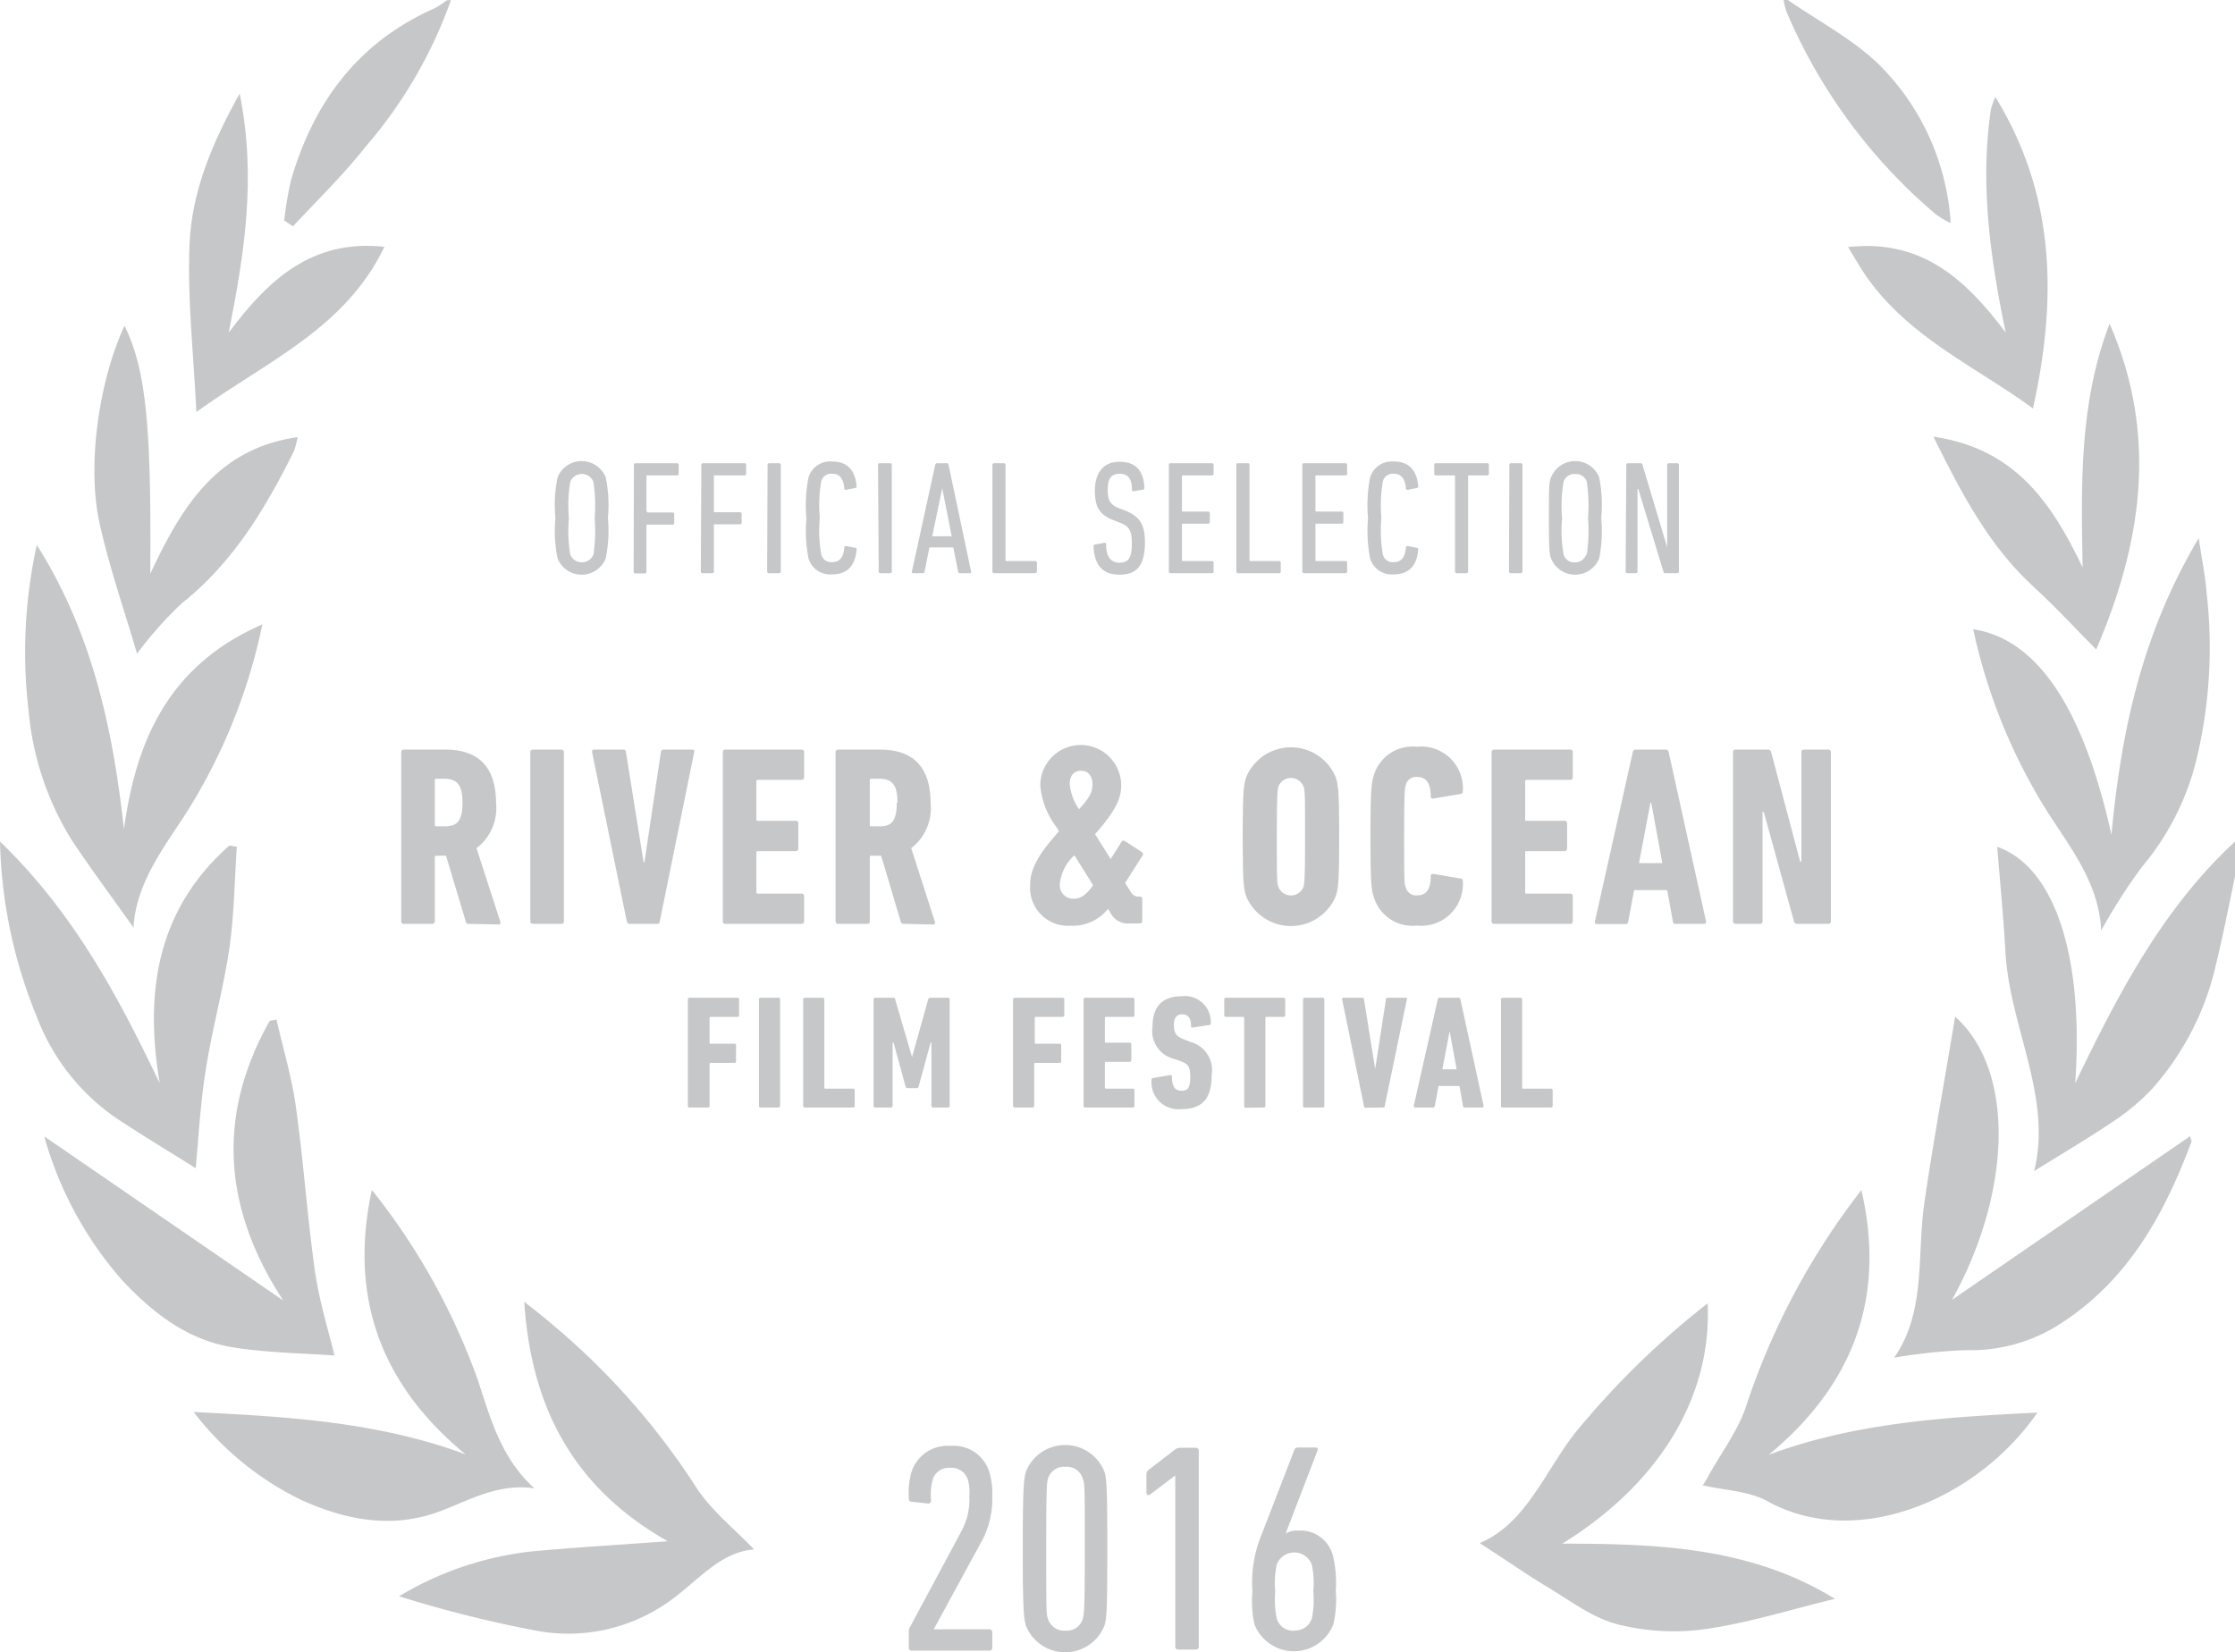 <svg xmlns="http://www.w3.org/2000/svg" viewBox="0 0 165.71 122.51"><defs><style>.cls-1{fill:#c6c7c8;}</style></defs><title>river-ocean-2018</title><g id="Layer_2" data-name="Layer 2"><g id="Outlines"><path class="cls-1" d="M41.34,41.4a10.1,10.1,0,0,1-.16-3,10,10,0,0,1,.16-3,1.92,1.92,0,0,1,3.57,0,10,10,0,0,1,.16,3,10.1,10.1,0,0,1-.16,3,1.92,1.92,0,0,1-3.57,0ZM44,41.12a12,12,0,0,0,.09-2.7,12.13,12.13,0,0,0-.09-2.7.93.93,0,0,0-1.72,0,10.79,10.79,0,0,0-.1,2.7,10.71,10.71,0,0,0,.1,2.7.93.93,0,0,0,1.72,0Z"/><path class="cls-1" d="M47,34.47a.11.11,0,0,1,.12-.12h3.08a.11.11,0,0,1,.12.12v.66a.12.12,0,0,1-.12.12H48c-.05,0-.07,0-.07.07v2.59C48,38,48,38,48,38h1.87a.12.12,0,0,1,.12.12v.66a.12.12,0,0,1-.12.12H48c-.05,0-.07,0-.07.07v3.43a.12.12,0,0,1-.12.12H47.1a.12.12,0,0,1-.12-.12Z"/><path class="cls-1" d="M52,34.47a.11.11,0,0,1,.12-.12h3.08a.11.11,0,0,1,.12.12v.66a.12.12,0,0,1-.12.12H53c-.05,0-.07,0-.07.07v2.59c0,.05,0,.07.07.07h1.87a.12.12,0,0,1,.12.12v.66a.12.12,0,0,1-.12.12H53c-.05,0-.07,0-.07.07v3.43a.12.12,0,0,1-.12.12h-.73a.11.11,0,0,1-.12-.12Z"/><path class="cls-1" d="M56.91,34.47a.11.11,0,0,1,.12-.12h.74a.11.11,0,0,1,.12.12v7.91a.12.12,0,0,1-.12.12H57a.12.12,0,0,1-.12-.12Z"/><path class="cls-1" d="M59.79,38.42a10.75,10.75,0,0,1,.15-3,1.67,1.67,0,0,1,1.75-1.2c1.07,0,1.71.57,1.82,1.82,0,.08,0,.13-.09.14l-.69.14a.1.1,0,0,1-.13-.1c-.06-.73-.34-1.09-.9-1.09a.75.75,0,0,0-.81.56,10.5,10.5,0,0,0-.11,2.71,10.36,10.36,0,0,0,.11,2.71.75.75,0,0,0,.81.57c.56,0,.84-.36.9-1.09,0-.08.06-.11.13-.1l.69.13q.11,0,.09.15c-.11,1.24-.75,1.82-1.82,1.82a1.67,1.67,0,0,1-1.75-1.2A10.87,10.87,0,0,1,59.79,38.42Z"/><path class="cls-1" d="M65.1,34.47a.11.11,0,0,1,.12-.12H66a.11.11,0,0,1,.12.12v7.91a.12.12,0,0,1-.12.12h-.73a.12.12,0,0,1-.12-.12Z"/><path class="cls-1" d="M69.34,34.47c0-.08.07-.12.14-.12h.72a.12.12,0,0,1,.13.12L72,42.38a.09.09,0,0,1-.1.12h-.72c-.09,0-.12,0-.14-.12l-.36-1.79H68.91l-.36,1.79c0,.07,0,.12-.12.12h-.72a.09.09,0,0,1-.1-.12Zm1.22,5.29-.7-3.56h0l-.74,3.56Z"/><path class="cls-1" d="M73.58,34.47a.11.11,0,0,1,.12-.12h.73a.11.11,0,0,1,.12.12v7.06s0,.07.08.07h2.13a.12.12,0,0,1,.12.12v.66a.12.12,0,0,1-.12.12H73.7a.12.12,0,0,1-.12-.12Z"/><path class="cls-1" d="M83,42.61c-1.24,0-1.86-.7-1.92-2.1,0-.07,0-.12.1-.13l.7-.13c.09,0,.13,0,.13.1,0,1,.38,1.37,1,1.37s.91-.3.91-1.4c0-.94-.18-1.28-.83-1.54l-.49-.19c-1.11-.43-1.42-1-1.42-2.24s.59-2.11,1.82-2.11,1.79.67,1.85,1.94a.12.12,0,0,1-.11.13l-.67.11a.1.1,0,0,1-.14-.1c0-.8-.28-1.19-.91-1.19s-.89.35-.89,1.18.2,1.13.86,1.38l.49.19c1,.42,1.41,1,1.41,2.32C84.88,41.84,84.37,42.61,83,42.61Z"/><path class="cls-1" d="M86.66,34.47a.11.11,0,0,1,.12-.12h3.08a.11.11,0,0,1,.12.12v.66a.11.11,0,0,1-.12.12H87.7a.06.06,0,0,0-.07.07v2.54a.06.06,0,0,0,.07.07h1.88a.12.12,0,0,1,.12.12v.66a.12.12,0,0,1-.12.12H87.7a.06.06,0,0,0-.07.07v2.63a.06.06,0,0,0,.07.07h2.16a.11.11,0,0,1,.12.12v.66a.11.11,0,0,1-.12.12H86.78a.12.12,0,0,1-.12-.12Z"/><path class="cls-1" d="M91.67,34.47c0-.08,0-.12.11-.12h.74a.11.11,0,0,1,.12.12v7.06s0,.07.07.07h2.13a.11.11,0,0,1,.12.12v.66a.11.11,0,0,1-.12.12H91.78a.11.11,0,0,1-.11-.12Z"/><path class="cls-1" d="M96.56,34.47a.11.11,0,0,1,.12-.12h3.08a.11.11,0,0,1,.12.12v.66a.11.11,0,0,1-.12.12H97.6a.06.06,0,0,0-.07.07v2.54a.06.06,0,0,0,.07.07h1.88a.12.12,0,0,1,.12.12v.66a.12.12,0,0,1-.12.12H97.6a.06.06,0,0,0-.07.07v2.63a.06.06,0,0,0,.07.07h2.16a.11.11,0,0,1,.12.12v.66a.11.11,0,0,1-.12.12H96.68a.12.12,0,0,1-.12-.12Z"/><path class="cls-1" d="M101.43,38.42a10.75,10.75,0,0,1,.15-3,1.67,1.67,0,0,1,1.75-1.2c1.07,0,1.71.57,1.82,1.82,0,.08,0,.13-.09.14l-.69.14a.1.1,0,0,1-.13-.1c-.06-.73-.34-1.09-.9-1.09a.75.75,0,0,0-.81.56,10.5,10.5,0,0,0-.11,2.71,10.36,10.36,0,0,0,.11,2.71.74.74,0,0,0,.81.57c.56,0,.84-.36.9-1.09,0-.08.06-.11.13-.1l.69.13q.1,0,.09.15c-.11,1.24-.75,1.82-1.82,1.82a1.67,1.67,0,0,1-1.75-1.2A10.87,10.87,0,0,1,101.43,38.42Z"/><path class="cls-1" d="M108,42.5a.12.12,0,0,1-.12-.12V35.32a.06.06,0,0,0-.07-.07h-1.35a.12.12,0,0,1-.12-.12v-.66a.11.11,0,0,1,.12-.12h3.81a.11.11,0,0,1,.12.12v.66a.12.12,0,0,1-.12.12h-1.35c-.05,0-.07,0-.07.07v7.06a.12.12,0,0,1-.12.12Z"/><path class="cls-1" d="M111.91,34.47a.11.11,0,0,1,.12-.12h.73a.11.11,0,0,1,.12.12v7.91a.12.12,0,0,1-.12.12H112a.12.12,0,0,1-.12-.12Z"/><path class="cls-1" d="M115,41.4c-.13-.36-.16-.66-.16-3s0-2.61.16-3a1.92,1.92,0,0,1,3.57,0,10.34,10.34,0,0,1,.15,3,10.39,10.39,0,0,1-.15,3,1.92,1.92,0,0,1-3.57,0Zm2.65-.28a12,12,0,0,0,.09-2.7,12.13,12.13,0,0,0-.09-2.7.84.84,0,0,0-.87-.57.82.82,0,0,0-.85.57,10.3,10.3,0,0,0-.11,2.7,10.23,10.23,0,0,0,.11,2.7.82.82,0,0,0,.85.58A.85.85,0,0,0,117.6,41.12Z"/><path class="cls-1" d="M120.58,34.47a.11.11,0,0,1,.12-.12h.9c.1,0,.16,0,.18.12l1.83,6.11h0V34.47a.11.11,0,0,1,.12-.12h.63a.11.11,0,0,1,.12.12v7.91a.12.12,0,0,1-.12.12h-.85c-.1,0-.16,0-.18-.12l-1.86-6.12h-.06v6.12a.12.12,0,0,1-.12.12h-.64a.12.12,0,0,1-.12-.12Z"/><path class="cls-1" d="M51,74.1a.12.12,0,0,1,.12-.12h3.56a.12.12,0,0,1,.12.12v1.18a.12.12,0,0,1-.12.12h-2s-.07,0-.07.07v1.84s0,.08.07.08h1.77a.11.11,0,0,1,.12.12v1.18a.11.11,0,0,1-.12.12H52.68s-.07,0-.07.08V82a.12.12,0,0,1-.12.12H51.16A.12.12,0,0,1,51,82Z"/><path class="cls-1" d="M56.27,74.1a.12.12,0,0,1,.12-.12h1.33a.12.12,0,0,1,.12.12V82a.12.12,0,0,1-.12.12H56.39a.12.12,0,0,1-.12-.12Z"/><path class="cls-1" d="M59.55,74.1a.12.12,0,0,1,.12-.12H61a.12.12,0,0,1,.12.12v6.55s0,.07.07.07h2.06a.11.11,0,0,1,.12.12V82a.11.11,0,0,1-.12.12H59.67a.12.12,0,0,1-.12-.12Z"/><path class="cls-1" d="M64.77,74.1a.12.12,0,0,1,.12-.12h1.29c.11,0,.17,0,.19.12l1.25,4.28h0l1.2-4.28c0-.08.08-.12.19-.12h1.28a.11.11,0,0,1,.12.12V82a.11.11,0,0,1-.12.12H69.18a.12.12,0,0,1-.12-.12V77.3H69l-.89,3.26a.14.14,0,0,1-.15.12h-.66a.15.15,0,0,1-.16-.12l-.89-3.26h-.07V82a.12.12,0,0,1-.12.12H64.89a.12.12,0,0,1-.12-.12Z"/><path class="cls-1" d="M75.11,74.1a.12.12,0,0,1,.12-.12h3.56a.12.12,0,0,1,.12.12v1.18a.12.12,0,0,1-.12.12h-2a.06.06,0,0,0-.07.07v1.84a.07.07,0,0,0,.07.08h1.77a.11.11,0,0,1,.12.12v1.18a.11.11,0,0,1-.12.12H76.75a.07.07,0,0,0-.07.08V82a.12.12,0,0,1-.12.12H75.23a.12.12,0,0,1-.12-.12Z"/><path class="cls-1" d="M80.34,74.1a.12.12,0,0,1,.12-.12H84a.11.11,0,0,1,.11.12v1.18a.11.11,0,0,1-.11.12H82s-.08,0-.08.07v1.77c0,.05,0,.07.08.07h1.76a.12.12,0,0,1,.12.12v1.18a.12.12,0,0,1-.12.12H82s-.08,0-.08.07v1.85s0,.07.08.07h2a.11.11,0,0,1,.11.12V82a.11.11,0,0,1-.11.12H80.46a.12.12,0,0,1-.12-.12Z"/><path class="cls-1" d="M87.59,82.24a2,2,0,0,1-2.21-2.18.11.11,0,0,1,.1-.13l1.28-.21c.09,0,.13,0,.13.1,0,.76.24,1.06.71,1.06s.65-.23.65-1-.14-1-.76-1.21L87,78.5a2.12,2.12,0,0,1-1.55-2.36c0-1.48.71-2.27,2.16-2.27a1.92,1.92,0,0,1,2.16,2,.12.12,0,0,1-.11.13l-1.22.19a.09.09,0,0,1-.13-.09c0-.59-.22-.89-.65-.89s-.62.26-.62.81.13.81.77,1.06l.49.19a2.15,2.15,0,0,1,1.54,2.41C89.84,81.38,89.21,82.24,87.59,82.24Z"/><path class="cls-1" d="M92.37,82.14a.11.11,0,0,1-.12-.12V75.47s0-.07-.08-.07H90.89a.12.12,0,0,1-.12-.12V74.1a.12.12,0,0,1,.12-.12h4.28a.12.12,0,0,1,.12.12v1.18a.12.12,0,0,1-.12.12H93.89s-.07,0-.07.07V82a.12.12,0,0,1-.12.12Z"/><path class="cls-1" d="M96.61,74.1a.12.12,0,0,1,.13-.12h1.33a.12.12,0,0,1,.12.12V82a.12.12,0,0,1-.12.12H96.74a.12.12,0,0,1-.13-.12Z"/><path class="cls-1" d="M101.26,82.14c-.07,0-.11,0-.13-.12L99.51,74.1c0-.07,0-.12.09-.12H101a.12.12,0,0,1,.13.12l.83,5.16h0l.8-5.16a.12.12,0,0,1,.13-.12h1.33c.08,0,.12,0,.09.12L102.67,82c0,.07,0,.12-.12.12Z"/><path class="cls-1" d="M106.6,74.1c0-.07.06-.12.13-.12h1.42a.13.13,0,0,1,.13.12L110,82a.1.1,0,0,1-.1.12H108.6a.12.12,0,0,1-.13-.12l-.26-1.48h-1.55L106.38,82a.12.12,0,0,1-.13.12h-1.33a.1.1,0,0,1-.1-.12ZM108,79.29l-.52-2.83h0l-.54,2.83Z"/><path class="cls-1" d="M111.29,74.1a.12.12,0,0,1,.12-.12h1.33a.12.12,0,0,1,.12.12v6.55a.06.06,0,0,0,.07.07H115a.12.12,0,0,1,.12.12V82a.12.12,0,0,1-.12.12h-3.59a.12.12,0,0,1-.12-.12Z"/><path class="cls-1" d="M34.74,68.5a.18.18,0,0,1-.2-.15l-1.47-4.9h-.72a.1.1,0,0,0-.11.11v4.75a.18.18,0,0,1-.19.19H29.94a.17.17,0,0,1-.19-.19V55.77a.18.18,0,0,1,.19-.19H33c2.29,0,3.78,1.09,3.78,4a3.7,3.7,0,0,1-1.45,3.31l1.77,5.47c0,.1,0,.19-.1.19Zm-.45-9c0-1.34-.42-1.76-1.39-1.76h-.55a.1.1,0,0,0-.11.11v3.31a.1.1,0,0,0,.11.11h.55C33.87,61.3,34.29,60.9,34.29,59.53Z"/><path class="cls-1" d="M39.32,55.77a.18.18,0,0,1,.19-.19h2.11a.18.18,0,0,1,.19.19V68.31a.17.17,0,0,1-.19.19H39.51a.18.18,0,0,1-.19-.19Z"/><path class="cls-1" d="M46.68,68.5c-.12,0-.17-.07-.21-.19L43.9,55.77c0-.11,0-.19.16-.19H46.2a.19.19,0,0,1,.21.19l1.31,8.17h.06L49,55.77a.2.2,0,0,1,.21-.19h2.11c.13,0,.19.08.15.19L48.92,68.31c0,.12-.08.19-.19.19Z"/><path class="cls-1" d="M53.59,55.77a.18.18,0,0,1,.19-.19h5.65a.18.18,0,0,1,.19.19v1.86a.18.18,0,0,1-.19.19H56.2a.11.11,0,0,0-.12.12v2.81c0,.08,0,.11.12.11H59a.18.18,0,0,1,.19.19v1.87a.18.18,0,0,1-.19.19H56.2c-.08,0-.12,0-.12.11v2.93c0,.07,0,.11.12.11h3.23a.18.18,0,0,1,.19.19v1.86a.18.18,0,0,1-.19.19H53.78a.18.18,0,0,1-.19-.19Z"/><path class="cls-1" d="M67,68.5a.19.19,0,0,1-.21-.15l-1.46-4.9h-.72c-.08,0-.12,0-.12.11v4.75a.17.17,0,0,1-.19.19H62.14a.18.18,0,0,1-.19-.19V55.77a.18.18,0,0,1,.19-.19h3.08c2.3,0,3.78,1.09,3.78,4a3.72,3.72,0,0,1-1.44,3.31l1.76,5.47c0,.1,0,.19-.09.19Zm-.46-9c0-1.34-.41-1.76-1.38-1.76h-.55c-.08,0-.12,0-.12.11v3.31c0,.07,0,.11.12.11h.55C66.08,61.3,66.49,60.9,66.49,59.53Z"/><path class="cls-1" d="M78.52,61.64l-.15-.26a5.92,5.92,0,0,1-1.24-3.14,3,3,0,0,1,6,0c0,1-.46,1.94-1.94,3.61l1.16,1.85.8-1.28a.17.17,0,0,1,.26-.05l1.28.83a.19.19,0,0,1,0,.27l-1.27,2,.36.57c.21.36.38.44.65.44h.07a.17.17,0,0,1,.19.19v1.61a.17.17,0,0,1-.19.19H83.8a1.46,1.46,0,0,1-1.48-.81l-.17-.27a3.33,3.33,0,0,1-2.77,1.25,2.81,2.81,0,0,1-3-3C76.36,64.4,77.06,63.26,78.52,61.64Zm1.06,5c.48,0,.88-.19,1.47-1l-1.39-2.22a3.3,3.3,0,0,0-1.08,2.11A1,1,0,0,0,79.58,66.64ZM81,58.15c0-.61-.32-1-.85-1s-.84.36-.84,1A4,4,0,0,0,80,60C80.8,59.15,81,58.72,81,58.15Z"/><path class="cls-1" d="M92.41,66.49c-.21-.59-.27-1.12-.27-4.45s.06-3.85.27-4.44a3.59,3.59,0,0,1,6.61,0c.21.59.27,1.12.27,4.44s-.06,3.86-.27,4.45a3.6,3.6,0,0,1-6.61,0Zm4.22-.69c.09-.3.13-.62.13-3.76s0-3.46-.13-3.76a1,1,0,0,0-1.83,0c-.09.3-.13.63-.13,3.76s0,3.46.13,3.76a1,1,0,0,0,1.83,0Z"/><path class="cls-1" d="M101.61,62c0-3.34.07-3.93.24-4.48a3,3,0,0,1,3.21-2.15,3.09,3.09,0,0,1,3.4,3.27c0,.11,0,.21-.17.23l-2,.34a.16.16,0,0,1-.21-.17c0-1-.36-1.43-1-1.43a.79.79,0,0,0-.85.59c-.08.29-.12.52-.12,3.8s0,3.52.12,3.8a.79.79,0,0,0,.85.59c.63,0,1-.4,1-1.42,0-.14.09-.19.21-.17l2,.34c.14,0,.17.11.17.22a3.09,3.09,0,0,1-3.4,3.27,3,3,0,0,1-3.21-2.14C101.68,66,101.61,65.39,101.61,62Z"/><path class="cls-1" d="M110.59,55.77a.18.18,0,0,1,.19-.19h5.64a.18.18,0,0,1,.19.19v1.86a.17.17,0,0,1-.19.19H113.2a.11.11,0,0,0-.12.12v2.81c0,.08,0,.11.12.11H116a.18.18,0,0,1,.19.19v1.87a.18.18,0,0,1-.19.19H113.2c-.08,0-.12,0-.12.11v2.93c0,.07,0,.11.12.11h3.22a.18.18,0,0,1,.19.19v1.86a.17.17,0,0,1-.19.19h-5.64a.18.18,0,0,1-.19-.19Z"/><path class="cls-1" d="M121.06,55.77c0-.11.1-.19.21-.19h2.24a.21.21,0,0,1,.21.19l2.77,12.54c0,.12,0,.19-.15.19h-2.11a.18.18,0,0,1-.2-.19L123.61,66h-2.45l-.44,2.33a.19.19,0,0,1-.21.19H118.4c-.11,0-.17-.07-.15-.19ZM123.25,64l-.82-4.48h-.06L121.52,64Z"/><path class="cls-1" d="M128.49,55.77a.18.18,0,0,1,.19-.19h2.38a.24.24,0,0,1,.26.19l2.15,8.12h.09V55.77a.18.18,0,0,1,.19-.19h1.81a.18.18,0,0,1,.19.19V68.31a.18.18,0,0,1-.19.19h-2.28a.24.24,0,0,1-.27-.19l-2.24-8.11h-.09v8.11a.18.18,0,0,1-.19.19h-1.81a.18.18,0,0,1-.19-.19Z"/><path class="cls-1" d="M67.38,121a.72.72,0,0,1,.11-.39l3.75-7a4.93,4.93,0,0,0,.63-2.68,3.38,3.38,0,0,0-.11-1.21,1.26,1.26,0,0,0-1.32-.88,1.23,1.23,0,0,0-1.29.88,4.42,4.42,0,0,0-.12,1.54.21.21,0,0,1-.26.22l-1.19-.13c-.13,0-.2-.11-.2-.27a6,6,0,0,1,.18-1.87,2.81,2.81,0,0,1,2.91-2,2.76,2.76,0,0,1,2.9,2,5.55,5.55,0,0,1,.2,1.74,6.6,6.6,0,0,1-.9,3.54l-3.44,6.32v0h4.12a.21.21,0,0,1,.22.22v1.14a.2.2,0,0,1-.22.22H67.61a.21.21,0,0,1-.23-.22Z"/><path class="cls-1" d="M75.83,114.83c0-4.68.09-5.23.24-5.72a3.13,3.13,0,0,1,5.81,0c.16.49.22,1,.22,5.72s-.06,5.24-.22,5.72a3.13,3.13,0,0,1-5.81,0C75.92,120.07,75.83,119.52,75.83,114.83ZM79,120.91a1.22,1.22,0,0,0,1.28-.88c.1-.31.15-.73.15-5.2s0-4.88-.15-5.19a1.22,1.22,0,0,0-1.28-.88,1.25,1.25,0,0,0-1.3.88c-.09.31-.13.73-.13,5.19s0,4.89.13,5.2A1.25,1.25,0,0,0,79,120.91Z"/><path class="cls-1" d="M87.14,109.4h0l-1.89,1.43c-.11.09-.25,0-.25-.16v-1.36a.43.43,0,0,1,.2-.35l1.92-1.48a.64.64,0,0,1,.37-.13h1.17a.21.21,0,0,1,.22.22v14.52a.2.2,0,0,1-.22.22H87.36a.2.2,0,0,1-.22-.22Z"/><path class="cls-1" d="M92.86,118a9.38,9.38,0,0,1,.7-4.27l2.4-6.2a.27.27,0,0,1,.27-.2h1.32c.15,0,.19.09.13.24l-2.36,6.14,0,0a1.63,1.63,0,0,1,.94-.22,2.49,2.49,0,0,1,2.58,1.91,8.73,8.73,0,0,1,.2,2.55,8.39,8.39,0,0,1-.18,2.49,3.14,3.14,0,0,1-5.85,0A8,8,0,0,1,92.86,118Zm3.1,2.89a1.26,1.26,0,0,0,1.3-.88,6.65,6.65,0,0,0,.11-2,6.46,6.46,0,0,0-.11-2,1.39,1.39,0,0,0-2.6,0,6.89,6.89,0,0,0-.11,2,7.09,7.09,0,0,0,.11,2A1.26,1.26,0,0,0,96,120.91Z"/><g id="_2017Laurels_Audience_b2" data-name="2017Laurels_Audience b2"><path class="cls-1" d="M165.71,65c-.45,2.1-.85,4.2-1.36,6.29a20.75,20.75,0,0,1-4.78,9.44,16.28,16.28,0,0,1-2.84,2.39c-1.94,1.31-3.95,2.49-5.91,3.71,1.36-5.49-1.81-10.66-2.13-16.22-.14-2.58-.4-5.16-.61-7.82,4.31,1.51,6.44,8.24,5.78,17.53C157,73.8,160.31,67.4,165.71,62.4Z"/><path class="cls-1" d="M33.44,0a34.16,34.16,0,0,1-6.3,10.84c-1.66,2.1-3.6,4-5.42,5.94l-.65-.43a25.54,25.54,0,0,1,.51-3c1.68-5.79,5-10.24,10.63-12.73a6.32,6.32,0,0,0,.9-.59Z"/><path class="cls-1" d="M132.56,0c2.28,1.58,4.81,2.9,6.77,4.8a18.16,18.16,0,0,1,5.3,11.75,8.39,8.39,0,0,1-1.09-.65,40.33,40.33,0,0,1-11.07-15,4.86,4.86,0,0,1-.23-.93Z"/><path class="cls-1" d="M126.61,96.64c.33,6.9-3.57,13.37-10.78,17.82,7.22,0,14,.28,20.22,4.09-3.19.77-6.34,1.77-9.57,2.24a17,17,0,0,1-6.55-.35c-1.86-.48-3.52-1.76-5.22-2.78s-3.27-2.14-5-3.24c3.39-1.44,4.75-5.14,7-8.08A61.94,61.94,0,0,1,126.61,96.64Z"/><path class="cls-1" d="M49.51,114.28c-6.81-3.86-10.12-9.69-10.64-17.76.88.71,1.42,1.11,1.93,1.56a53.59,53.59,0,0,1,10.74,12.08c1.1,1.77,2.86,3.14,4.37,4.73-2.58.18-4.24,2.44-6.41,3.93a12.88,12.88,0,0,1-9.91,2.06,89.81,89.81,0,0,1-10-2.52,24.15,24.15,0,0,1,9.7-3.31C42.65,114.73,46,114.54,49.51,114.28Z"/><path class="cls-1" d="M131.14,107.87c6.45-2.4,13.15-2.79,19.92-3.13-4.42,6.42-13.38,10.24-20,6.58-1.39-.77-3.18-.81-4.82-1.19a5.23,5.23,0,0,0,.3-.46c1-1.87,2.4-3.64,3-5.64a53.31,53.31,0,0,1,8.47-15.79C139.84,96.17,137.45,102.65,131.14,107.87Z"/><path class="cls-1" d="M27.57,88.23a48.87,48.87,0,0,1,7.87,14.13c.94,2.87,1.74,5.8,4.19,8-2.6-.39-4.68.8-6.88,1.65-3.54,1.37-7,.75-10.39-.78a22.28,22.28,0,0,1-8-6.53c7,.34,13.71.74,20.16,3.14C28.24,102.67,25.85,96.19,27.57,88.23Z"/><path class="cls-1" d="M140.44,100.67c2.38-3.43,1.67-7.58,2.24-11.5.66-4.53,1.49-9,2.28-13.79,4.47,4,4.2,13-.23,21l17.66-12.14c0,.17.13.32.09.42-2,5.36-4.68,10.23-9.65,13.45a12.21,12.21,0,0,1-7.06,2A39.57,39.57,0,0,0,140.44,100.67Z"/><path class="cls-1" d="M21,96.43C16.59,89.69,16,82.77,20,75.69l.5-.09c.49,2.16,1.14,4.29,1.44,6.48.57,4.06.84,8.16,1.42,12.22.32,2.21,1,4.37,1.44,6.21-2.22-.17-4.85-.19-7.43-.59-3.4-.52-6-2.52-8.32-5A27.32,27.32,0,0,1,3.28,84.26Z"/><path class="cls-1" d="M155.79,69c-.18-3.71-2.49-6.37-4.29-9.29a42.07,42.07,0,0,1-5.2-13.05c4.71.71,8.15,5.77,10.25,15.24.73-7.83,2.31-15,6.47-22,.25,1.67.5,2.89.59,4.11a35.4,35.4,0,0,1-.86,12.72,19.61,19.61,0,0,1-3.94,7.55A41.27,41.27,0,0,0,155.79,69Z"/><path class="cls-1" d="M2.73,40.41C6.81,46.86,8.37,54,9.19,61.49c.9-6.64,3.35-12.18,10.26-15.19a42.08,42.08,0,0,1-5.86,14.32c-1.7,2.57-3.52,5.06-3.69,8.16-1.54-2.17-3.11-4.28-4.57-6.47a21.81,21.81,0,0,1-3.21-9.62A36.8,36.8,0,0,1,2.73,40.41Z"/><path class="cls-1" d="M0,62.4c5.45,5.26,8.76,11.47,11.84,17.92C10.7,73.53,11.65,67.44,17,62.7l.56.08c-.17,2.53-.2,5.08-.56,7.59-.45,3-1.29,6-1.76,9.06-.4,2.52-.53,5.09-.73,7.19-1.73-1.09-3.92-2.4-6.05-3.82a16.07,16.07,0,0,1-5.76-7.48A36.27,36.27,0,0,1,0,62.4Z"/><path class="cls-1" d="M9.23,24.15c1.6,3.25,2,7.46,1.91,18.4,2.37-5.08,5-9.28,10.92-10.14a5.51,5.51,0,0,1-.27,1.05c-2.11,4.24-4.5,8.25-8.31,11.27a28.41,28.41,0,0,0-3.32,3.74c-.91-3.13-2.06-6.39-2.79-9.73C6.43,34.41,7.36,28.2,9.23,24.15Z"/><path class="cls-1" d="M155.42,48.16c-1.37-1.38-2.93-3.08-4.62-4.63-3.29-3-5.33-6.86-7.45-11.15,6.11.88,8.81,5,11.06,9.69-.1-6.06-.28-12.11,2-18.07C160.13,32.49,158.67,40.57,155.42,48.16Z"/><path class="cls-1" d="M147.94,7.19c4.58,7.45,4.52,15.27,2.79,23.1-4.37-3.23-9.9-5.54-13-10.8-.18-.31-.38-.62-.71-1.17,5.54-.62,8.78,2.48,11.69,6.34-1.14-5.49-1.92-11-1.1-16.54A6.08,6.08,0,0,1,147.94,7.19Z"/><path class="cls-1" d="M14.56,30.55c-.2-4.16-.67-8.29-.51-12.39.15-3.84,1.6-7.43,3.72-11.22,1.27,6.28.32,12-.81,17.72,2.88-3.85,6.13-6.95,11.54-6.36C25.6,24.38,19.69,26.83,14.56,30.55Z"/></g></g></g></svg>
